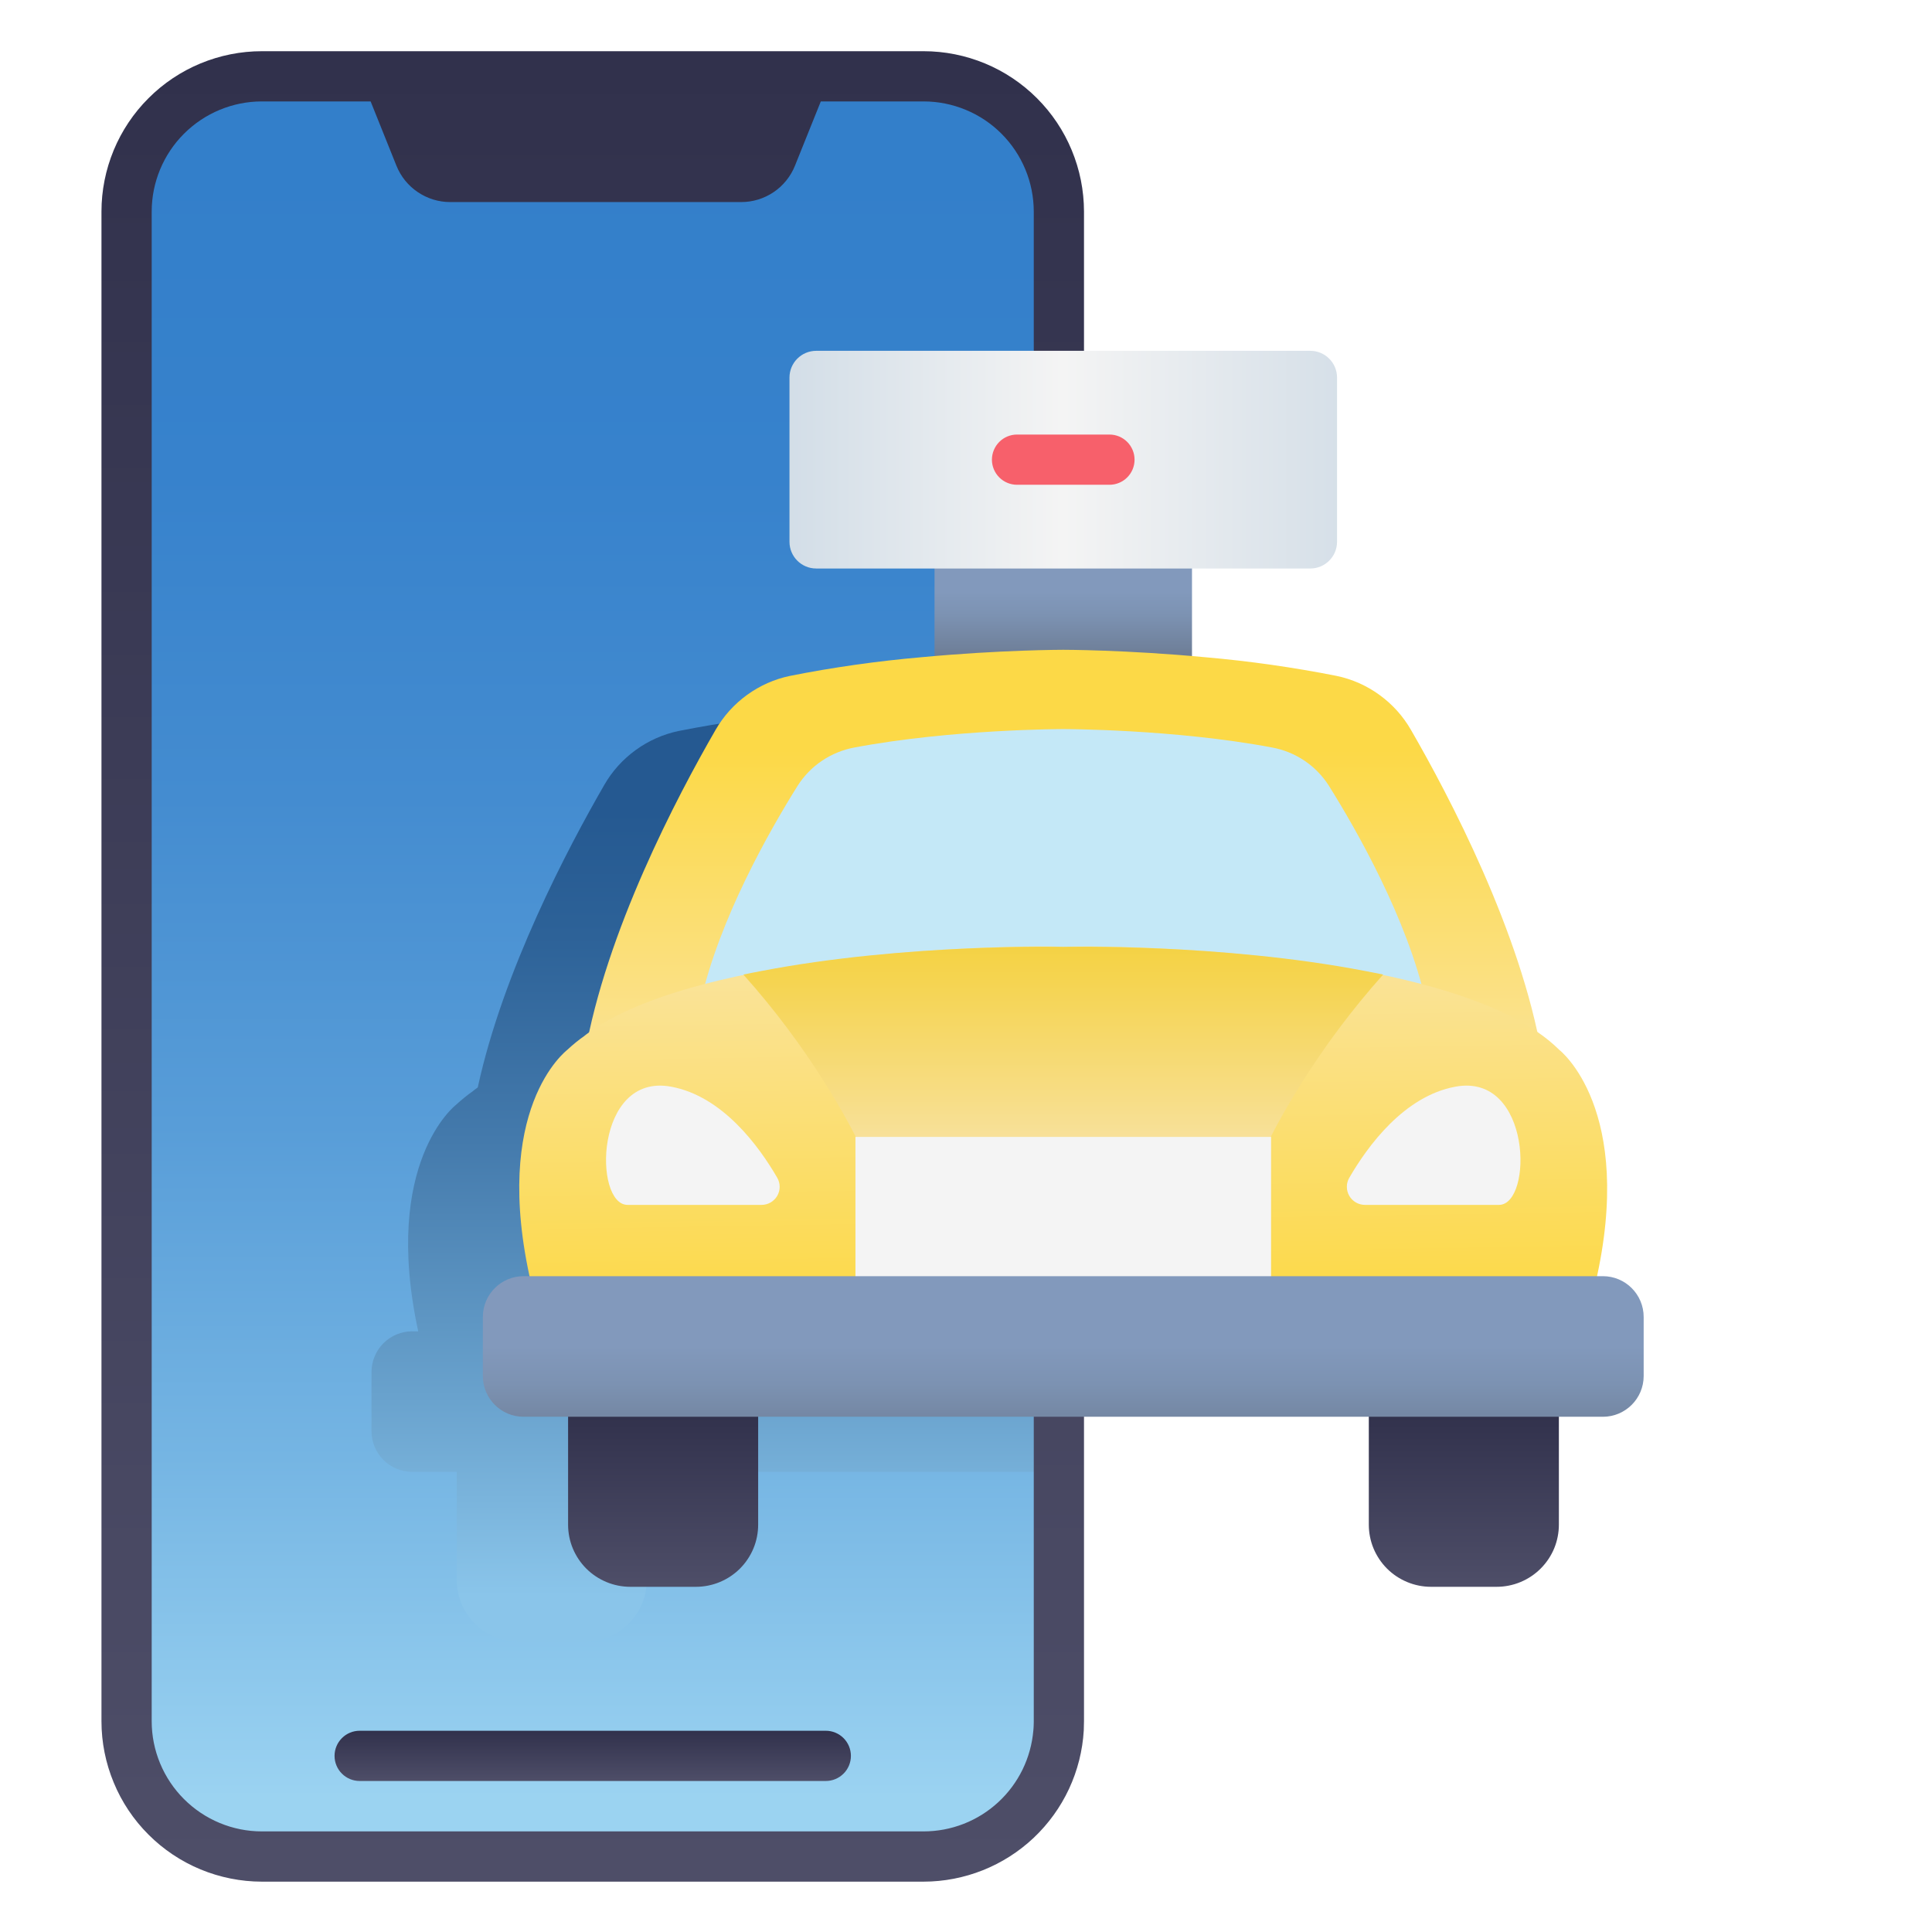 <svg xmlns="http://www.w3.org/2000/svg" viewBox="0 0 512 512" width="50" height="50"><defs><linearGradient id="g1" x2="1" gradientUnits="userSpaceOnUse" gradientTransform="matrix(0,-434.188,227.414,0,157.097,476.504)"><stop offset="0" stop-color="#9bd3f1"></stop><stop offset=".003" stop-color="#9ad2f1"></stop><stop offset=".207" stop-color="#75b5e3"></stop><stop offset=".41" stop-color="#589dd8"></stop><stop offset=".611" stop-color="#448cd0"></stop><stop offset=".809" stop-color="#3782cc"></stop><stop offset="1" stop-color="#337fca"></stop></linearGradient><linearGradient id="g2" x2="1" gradientUnits="userSpaceOnUse" gradientTransform="matrix(0,-13.312,136.845,0,157.08,471.983)"><stop offset="0" stop-color="#4e4e68"></stop><stop offset="1" stop-color="#31314c"></stop></linearGradient><linearGradient id="g3" x2="1" gradientUnits="userSpaceOnUse" gradientTransform="matrix(0,-248.32,182.17,0,189.532,435.128)"><stop offset=".05" stop-color="#8ac5ea"></stop><stop offset=".262" stop-color="#69a2cd"></stop><stop offset=".535" stop-color="#447aac"></stop><stop offset=".753" stop-color="#2d6298"></stop><stop offset=".886" stop-color="#255991"></stop></linearGradient><linearGradient id="g4" x2="1" gradientUnits="userSpaceOnUse" gradientTransform="matrix(0,-485.089,260.383,0,157.079,498.655)"><stop offset="0" stop-color="#4e4e68"></stop><stop offset="1" stop-color="#31314c"></stop></linearGradient><linearGradient id="g5" x2="1" gradientUnits="userSpaceOnUse" gradientTransform="matrix(0,-61.192,102.314,0,281.774,185.344)"><stop offset="0" stop-color="#586372"></stop><stop offset=".188" stop-color="#6d7d96"></stop><stop offset=".364" stop-color="#7c92b2"></stop><stop offset=".466" stop-color="#8299bc"></stop></linearGradient><linearGradient id="g6" x2="1" gradientUnits="userSpaceOnUse" gradientTransform="matrix(0,327.856,-774.592,0,281.774,159.068)"><stop offset=".121" stop-color="#fcd947"></stop><stop offset=".55" stop-color="#f9e9ca"></stop></linearGradient><linearGradient id="g7" x2="1" gradientUnits="userSpaceOnUse" gradientTransform="matrix(-4.183,-219.092,589.372,-11.253,282.865,372.105)"><stop offset=".121" stop-color="#fcd947"></stop><stop offset=".769" stop-color="#f9e9ca"></stop></linearGradient><linearGradient id="g8" x2="1" gradientUnits="userSpaceOnUse" gradientTransform="matrix(0,-46.434,50.374,0,175.736,420.516)"><stop offset="0" stop-color="#4e4e68"></stop><stop offset="1" stop-color="#31314c"></stop></linearGradient><linearGradient id="g9" x2="1" gradientUnits="userSpaceOnUse" gradientTransform="matrix(0,-46.434,50.374,0,387.932,420.516)"><stop offset="0" stop-color="#4e4e68"></stop><stop offset="1" stop-color="#31314c"></stop></linearGradient><linearGradient id="g10" x2="1" gradientUnits="userSpaceOnUse" gradientTransform="matrix(0,160.006,-538.105,0,281.774,238.81)"><stop offset=".041" stop-color="#f4d13d"></stop><stop offset=".133" stop-color="#f5d451"></stop><stop offset=".324" stop-color="#f7dd85"></stop><stop offset=".551" stop-color="#f9e9ca"></stop></linearGradient><linearGradient id="g11" x2="1" gradientUnits="userSpaceOnUse" gradientTransform="matrix(283.41,0,0,112.671,140.201,121.817)"><stop offset="0" stop-color="#b2c8db"></stop><stop offset=".5" stop-color="#f4f4f4"></stop><stop offset="1" stop-color="#b9ccdd"></stop></linearGradient><linearGradient id="g12" x2="1" gradientUnits="userSpaceOnUse" gradientTransform="matrix(0,-98.242,811.295,0,281.774,402.515)"><stop offset="0" stop-color="#586372"></stop><stop offset=".188" stop-color="#6d7d96"></stop><stop offset=".364" stop-color="#7c92b2"></stop><stop offset=".466" stop-color="#8299bc"></stop></linearGradient></defs><style>		.s0 { fill: url(#g1) } 		.s1 { fill: url(#g2) } 		.s2 { fill: url(#g3) } 		.s3 { fill: url(#g4) } 		.s4 { fill: url(#g5) } 		.s5 { fill: url(#g6) } 		.s6 { fill: #c4e8f7 } 		.s7 { fill: url(#g7) } 		.s8 { fill: url(#g8) } 		.s9 { fill: url(#g9) } 		.s10 { fill: #f4f4f4 } 		.s11 { fill: url(#g10) } 		.s12 { fill: url(#g11) } 		.s13 { fill: url(#g12) } 		.s14 { fill: #f7606b } 	</style><g id="Layer 1"><path class="s0" d="m280.62 56.06c-0.1 2.37 0.18 400.54-0.1 402.61-0.31 4.49-1.47 8.87-3.41 12.93-1.93 4.05-4.62 7.71-7.9 10.77-3.29 3.07-7.12 5.48-11.3 7.13-4.19 1.65-8.64 2.5-13.13 2.5h-175.39c-4.71-0.01-9.36-0.94-13.71-2.75-4.34-1.8-8.29-4.44-11.62-7.77-3.32-3.32-5.96-7.27-7.77-11.61-1.8-4.35-2.73-9-2.74-13.71v-400.1c0-4.7 0.92-9.36 2.72-13.71 1.81-4.35 4.45-8.3 7.77-11.63 3.33-3.33 7.28-5.97 11.63-7.77 4.35-1.8 9.01-2.73 13.72-2.73h175.39c4.7 0 9.37 0.93 13.71 2.73 4.35 1.8 8.3 4.44 11.63 7.77 3.33 3.33 5.97 7.28 7.77 11.63 1.8 4.35 2.73 9.01 2.73 13.71z"></path><path class="s1" d="m218.85 471.98h-123.54c-1.76 0-3.46-0.7-4.7-1.95-1.25-1.24-1.95-2.94-1.95-4.7 0-1.77 0.7-3.46 1.95-4.71 1.24-1.25 2.94-1.95 4.7-1.95h123.54c1.76 0 3.45 0.7 4.7 1.95 1.25 1.25 1.95 2.94 1.95 4.71 0 1.76-0.7 3.46-1.95 4.7-1.25 1.25-2.94 1.95-4.7 1.95z"></path><path class="s2" d="m280.62 188.01v202.05h-109.2v28.59c0 2.17-0.43 4.31-1.26 6.31-0.83 1.99-2.04 3.81-3.57 5.34-1.53 1.53-3.35 2.74-5.34 3.57-2 0.83-4.15 1.26-6.31 1.26h-17.43c-2.16 0-4.3-0.43-6.3-1.26-2-0.83-3.81-2.04-5.34-3.57-1.53-1.53-2.75-3.35-3.58-5.34-0.82-2-1.25-4.14-1.25-6.31v-28.59h-11.79c-1.42 0-2.82-0.28-4.13-0.82-1.32-0.54-2.51-1.34-3.51-2.34-1-1-1.8-2.2-2.34-3.51-0.54-1.31-0.82-2.71-0.82-4.13v-15.65c0-1.42 0.28-2.82 0.82-4.13 0.54-1.31 1.34-2.5 2.34-3.51 1.01-1 2.2-1.8 3.51-2.34 1.31-0.54 2.71-0.82 4.13-0.82h1.58c-9.69-44.84 9.99-60 9.99-60q0.55-0.5 1.11-0.99 0.56-0.48 1.14-0.95 0.58-0.47 1.17-0.92 0.59-0.45 1.2-0.87v-0.04q0.57-0.43 1.17-0.86c6.71-30.9 23.9-63.49 33.51-80.13q1.57-2.74 3.67-5.08 2.11-2.34 4.66-4.19 2.55-1.86 5.42-3.13 2.88-1.28 5.96-1.93 4.32-0.85 8.66-1.59 4.34-0.73 8.7-1.35 4.36-0.62 8.73-1.12 4.38-0.5 8.76-0.89c20.99-1.96 37.58-1.96 37.58-1.96 0 0 11.94 0 28.36 1.2z"></path><path class="s3" d="m244.77 13.57h-175.39c-5.58 0-11.1 1.11-16.25 3.24-5.16 2.14-9.84 5.27-13.78 9.22-3.95 3.94-7.08 8.62-9.22 13.78-2.13 5.15-3.24 10.67-3.24 16.25v400.1c0 5.58 1.11 11.1 3.25 16.25 2.13 5.16 5.26 9.84 9.21 13.78 3.94 3.95 8.63 7.08 13.78 9.22 5.15 2.13 10.67 3.24 16.25 3.25h175.39c5.38-0.01 10.71-1.04 15.7-3.03 5-1.99 9.57-4.91 13.48-8.6 3.9-3.69 7.08-8.09 9.35-12.96 2.27-4.88 3.6-10.14 3.91-15.5q0.06-1.2 0.06-2.41v-400.1c-0.01-5.58-1.11-11.1-3.25-16.25-2.13-5.16-5.27-9.84-9.21-13.78-3.95-3.95-8.63-7.08-13.78-9.22-5.15-2.13-10.68-3.24-16.26-3.24zm29.19 442.59q0 0.3-0.01 0.6 0 0.3-0.02 0.6-0.01 0.3-0.03 0.61-0.03 0.3-0.05 0.6c-0.31 3.61-1.28 7.14-2.87 10.4-1.6 3.26-3.78 6.19-6.45 8.65-2.67 2.46-5.77 4.4-9.15 5.72-3.38 1.32-6.98 2-10.61 2h-175.39c-3.83 0-7.62-0.76-11.16-2.23-3.54-1.47-6.75-3.62-9.46-6.33-2.71-2.71-4.86-5.92-6.33-9.46-1.47-3.54-2.23-7.33-2.23-11.16v-400.1c0-3.83 0.76-7.62 2.23-11.16 1.47-3.54 3.62-6.76 6.33-9.46 2.71-2.71 5.92-4.86 9.46-6.33 3.54-1.47 7.33-2.23 11.16-2.23h28.84l6.84 17.04q0.86 2.13 2.3 3.92 1.45 1.79 3.35 3.07 1.91 1.29 4.11 1.97 2.19 0.67 4.49 0.67h77.11q2.3 0 4.5-0.67 2.2-0.68 4.1-1.96 1.91-1.29 3.35-3.08 1.45-1.79 2.3-3.92l6.85-17.04h27.25c3.84 0 7.63 0.76 11.17 2.23 3.54 1.46 6.75 3.61 9.46 6.32 2.71 2.71 4.86 5.93 6.33 9.47 1.47 3.54 2.22 7.33 2.23 11.16z"></path><path class="s4" d="m247.66 137.23h68.23v40.81h-68.23z"></path><path class="s5" d="m154.95 279.56c5.62-32.6 24.44-68.4 34.68-86.13q1.57-2.73 3.67-5.07 2.11-2.34 4.66-4.19 2.55-1.85 5.42-3.13 2.88-1.28 5.97-1.92 4.31-0.86 8.65-1.6 4.34-0.73 8.7-1.35 4.36-0.62 8.74-1.12 4.37-0.5 8.76-0.88c20.98-1.97 37.58-1.97 37.58-1.97 0 0 16.59 0 37.58 1.97q4.38 0.38 8.76 0.88 4.37 0.5 8.73 1.12 4.36 0.62 8.7 1.36 4.34 0.73 8.66 1.59 3.08 0.64 5.96 1.92 2.88 1.28 5.42 3.13 2.55 1.85 4.66 4.19 2.1 2.34 3.67 5.07c10.24 17.72 29.06 53.53 34.68 86.13z"></path><path class="s6" d="m377.88 265.55c-4.93-22.04-18.29-45.46-25.74-57.36q-1.26-1.97-2.9-3.65-1.63-1.67-3.57-2.97-1.95-1.3-4.11-2.18-2.17-0.88-4.47-1.3c-25.87-4.88-55.31-4.88-55.31-4.88 0 0-29.45 0-55.32 4.88q-2.3 0.42-4.46 1.3-2.17 0.88-4.11 2.18-1.95 1.3-3.58 2.97-1.64 1.68-2.9 3.65c-7.45 11.89-20.81 35.32-25.74 57.36v14.04h192.21z"></path><path class="s7" d="m422.78 340.23c10.74-46.44-9.57-62.02-9.57-62.02-27.06-26.94-120.5-27.88-131.44-27.28-10.89-0.66-97.12 0.65-126.82 23.51v0.03q-0.61 0.43-1.2 0.87-0.59 0.45-1.17 0.92-0.58 0.47-1.14 0.96-0.56 0.48-1.1 0.99c-0.36 0.34-20.31 15.58-9.56 62.02l4.13 14.92h276.61z"></path><path class="s8" d="m200.92 390.57v13.47c0 2.17-0.42 4.31-1.25 6.31-0.83 1.99-2.04 3.81-3.57 5.34-1.53 1.53-3.35 2.74-5.35 3.57-2 0.83-4.14 1.26-6.3 1.26h-17.43c-2.16 0-4.3-0.43-6.3-1.26-2-0.83-3.82-2.04-5.35-3.57-1.53-1.53-2.74-3.35-3.57-5.34-0.83-2-1.25-4.14-1.25-6.31v-29.96h50.37z"></path><path class="s9" d="m413.12 374.08h-50.37v29.96c0 2.17 0.42 4.31 1.25 6.31 0.83 1.99 2.04 3.81 3.57 5.34 1.53 1.53 3.35 2.74 5.35 3.57 1.99 0.83 4.14 1.26 6.3 1.26h17.43c2.16 0 4.3-0.43 6.3-1.26 2-0.83 3.81-2.04 5.34-3.57 1.53-1.53 2.75-3.35 3.58-5.34 0.82-2 1.25-4.14 1.25-6.31z"></path><path class="s10" d="m397.23 319.31h-35.49c-0.84 0-1.67-0.22-2.4-0.64-0.73-0.42-1.34-1.02-1.76-1.74-0.42-0.73-0.65-1.55-0.65-2.39-0.01-0.85 0.21-1.67 0.63-2.4 4.89-8.45 14.55-21.66 28.14-24.16 20.29-3.74 20.62 31.33 11.53 31.33z"></path><path class="s10" d="m166.32 319.31h35.49c0.84 0 1.67-0.22 2.4-0.64 0.73-0.42 1.33-1.02 1.76-1.74 0.42-0.73 0.65-1.55 0.65-2.39 0-0.85-0.21-1.67-0.63-2.4-4.89-8.45-14.55-21.66-28.15-24.16-20.29-3.74-20.61 31.33-11.52 31.33z"></path><path class="s11" d="m336.74 301.3c2.27-4.41 4.83-8.94 7.68-13.47q2.44-3.93 5.05-7.74 2.6-3.82 5.38-7.52 2.77-3.7 5.69-7.28 2.93-3.58 6.01-7.02c-1.57-0.31-3.15-0.65-4.72-0.93-38.12-7.37-80.05-6.41-80.05-6.41 0 0-41.94-0.96-80.06 6.41-1.57 0.28-3.15 0.62-4.72 0.93q3.08 3.44 6.01 7.02 2.93 3.58 5.7 7.28 2.77 3.7 5.38 7.52 2.6 3.81 5.05 7.74c2.84 4.53 5.4 9.06 7.68 13.47z"></path><path class="s10" d="m226.7 301.29h110.15v50.2h-110.15z"></path><path class="s12" d="m216.31 92.97h130.93c3.91 0 7.09 3.18 7.09 7.09v43.52c0 3.91-3.18 7.08-7.09 7.08h-130.93c-3.92 0-7.09-3.17-7.09-7.08v-43.52c0-3.91 3.17-7.09 7.09-7.09z"></path><path class="s13" d="m138.76 338.2h286.03c5.96 0 10.8 4.84 10.8 10.81v15.64c0 5.97-4.84 10.81-10.8 10.81h-286.03c-5.97 0-10.8-4.84-10.8-10.81v-15.64c0-5.97 4.83-10.81 10.8-10.81z"></path><path class="s14" d="m294.02 128.47h-24.49c-1.77 0-3.46-0.7-4.71-1.95-1.24-1.24-1.95-2.94-1.95-4.7 0-1.77 0.71-3.46 1.95-4.71 1.25-1.25 2.94-1.95 4.71-1.95h24.49c1.76 0 3.46 0.7 4.7 1.95 1.25 1.25 1.95 2.94 1.95 4.71 0 1.76-0.7 3.46-1.95 4.7-1.24 1.25-2.94 1.95-4.7 1.95z"></path></g></svg>